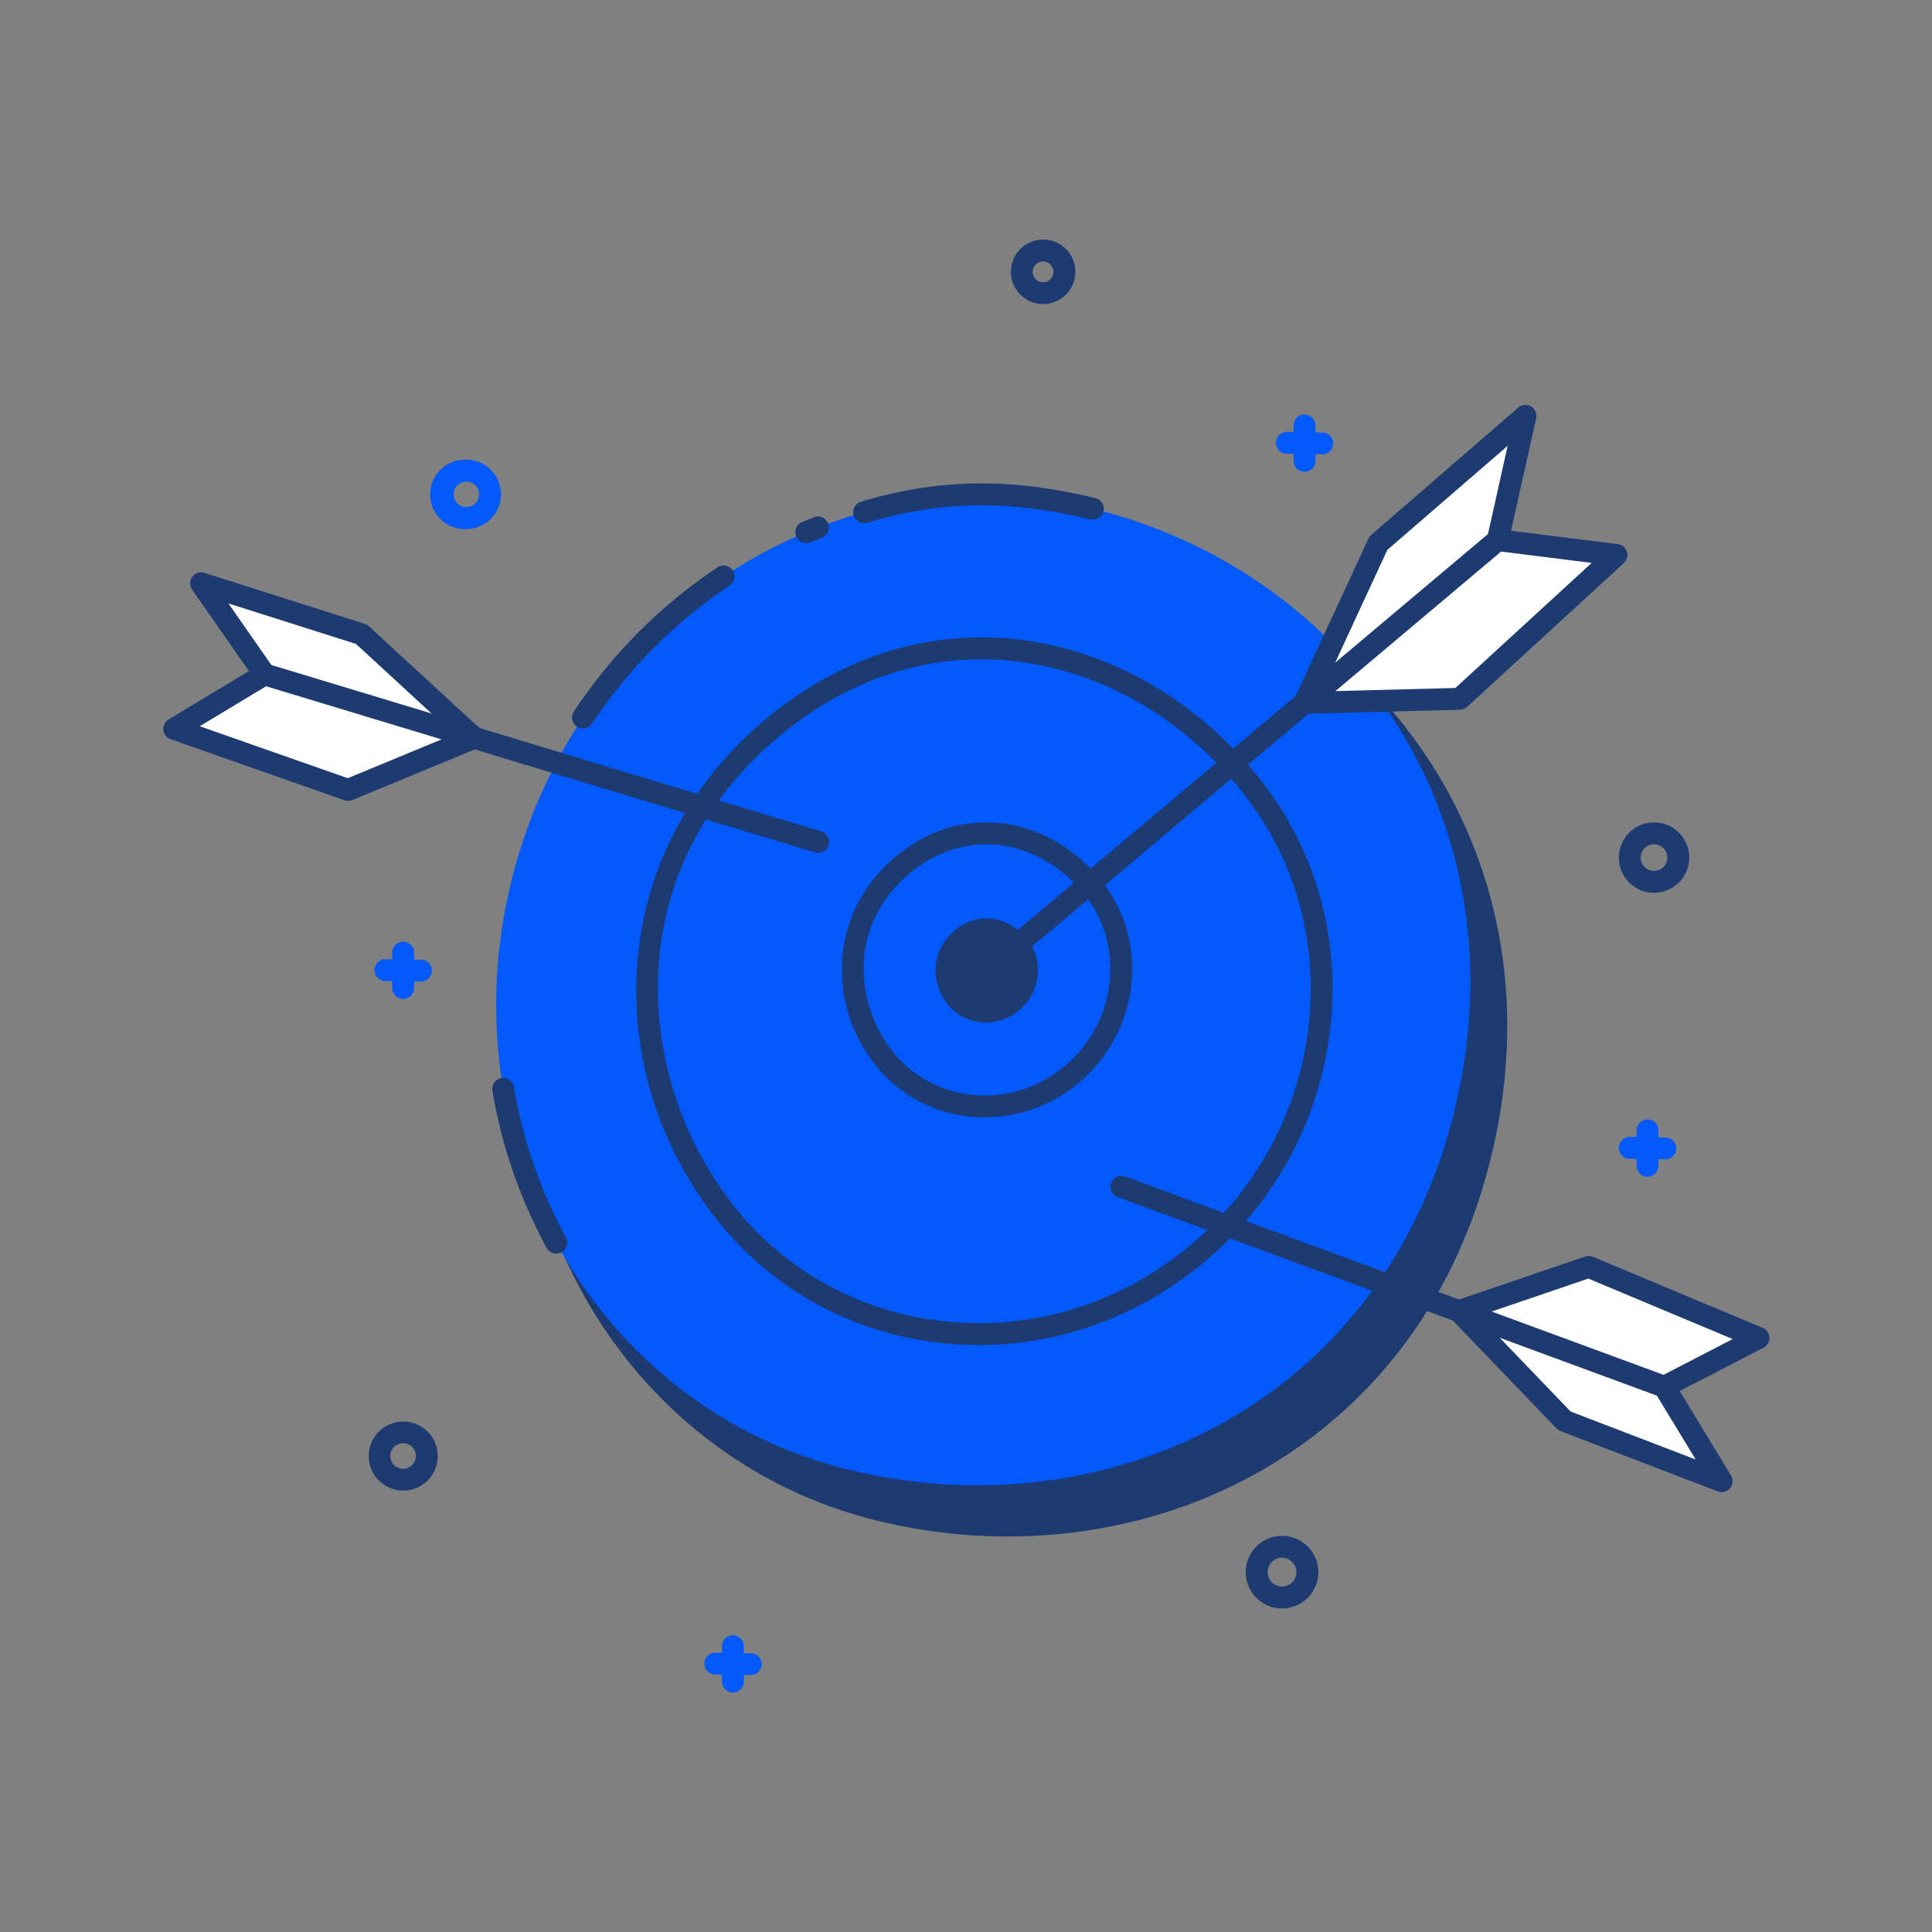 <svg xmlns="http://www.w3.org/2000/svg" fill="none" viewBox="0 0 2000 2000" id="BusinessGoals"><rect x="0" y="0" width="2000" height="2000" fill="#808080" stroke="none"/><path fill="#1d3a71" d="M1542.2 1203.33C1464.47 1509.32 1174.13 1639.11 908.555 1574.34C642.98 1509.58 485.013 1231.51 555.682 953.349C626.351 675.185 898.91 501.967 1164.47 566.728C1430.02 631.489 1621.53 890.948 1542.2 1203.33Z" class="color101014 svgShape"></path><path fill="#0459fb" d="M1504.3 1155.16C1427.55 1457.28 1140.87 1585.42 878.676 1521.47C616.48 1457.53 460.495 1183 530.277 908.293C600.059 633.583 869.163 462.838 1131.36 526.692C1393.56 590.547 1582.61 846.817 1504.3 1155.16Z" class="colorfb4c04 svgShape"></path><path fill="#1d3a71" d="M575.823 1297.71C573.783 1297.71 571.781 1297.17 570.027 1296.13 568.273 1295.09 566.832 1293.59 565.857 1291.8 538.168 1240.97 519.175 1185.87 509.665 1128.77 509.226 1125.84 509.955 1122.85 511.696 1120.45 513.438 1118.05 516.052 1116.43 518.977 1115.93 521.903 1115.44 524.905 1116.11 527.339 1117.81 529.773 1119.5 531.445 1122.08 531.994 1125 541.085 1179.61 559.255 1232.32 585.751 1280.93 586.694 1282.65 587.173 1284.59 587.139 1286.56 587.106 1288.52 586.562 1290.45 585.56 1292.14 584.558 1293.83 583.134 1295.23 581.427 1296.2 579.719 1297.18 577.788 1297.69 575.823 1297.69V1297.71ZM894.552 541.547C891.829 541.555 889.194 540.581 887.131 538.804 885.068 537.027 883.714 534.566 883.317 531.872 882.92 529.178 883.508 526.431 884.971 524.135 886.435 521.839 888.677 520.147 891.287 519.369 971.185 495.378 1046.06 494.227 1134.04 515.688 1136.96 516.402 1139.48 518.245 1141.03 520.813 1142.59 523.381 1143.07 526.464 1142.36 529.382 1141.64 532.301 1139.8 534.816 1137.23 536.376 1134.66 537.935 1131.58 538.41 1128.66 537.697 1044.82 517.255 973.62 518.293 897.817 541.075 896.757 541.388 895.657 541.547 894.552 541.547ZM834.602 562.197C831.969 562.201 829.416 561.288 827.384 559.613 825.351 557.939 823.966 555.609 823.465 553.024 822.965 550.439 823.381 547.76 824.642 545.449 825.902 543.137 827.929 541.337 830.374 540.358L842.718 535.394C845.491 534.339 848.566 534.414 851.283 535.603 854.001 536.791 856.144 538.999 857.251 541.75 858.359 544.502 858.343 547.578 857.206 550.318 856.07 553.057 853.904 555.242 851.174 556.402L838.83 561.366C837.487 561.911 836.051 562.193 834.602 562.197ZM603.495 754.101C601.266 754.103 599.086 753.446 597.228 752.214 595.989 751.391 594.923 750.332 594.093 749.098 593.263 747.863 592.684 746.477 592.389 745.019 592.095 743.56 592.09 742.058 592.377 740.598 592.663 739.138 593.234 737.749 594.057 736.51 633.201 677.367 683.762 626.639 742.775 587.301 745.279 585.634 748.341 585.03 751.29 585.621 754.239 586.212 756.832 587.95 758.499 590.453 760.166 592.956 760.77 596.019 760.179 598.968 759.588 601.916 757.849 604.509 755.346 606.176 698.832 643.836 650.413 692.409 612.933 749.043 611.899 750.599 610.496 751.875 608.849 752.758 607.203 753.641 605.363 754.102 603.495 754.101ZM1013.52 1392.37C997.517 1392.37 981.532 1391.3 965.672 1389.16 920.571 1383.32 877.093 1368.52 837.794 1345.64 798.495 1322.75 764.167 1292.24 736.828 1255.9 678.145 1178.12 651.021 1083.25 660.459 988.797 670.406 889.136 721.596 798.931 804.609 734.793L811.537 743.759 804.609 734.793C881.299 675.563 969.673 650.666 1060.27 662.822 1156.24 675.714 1247.14 730.678 1309.75 813.654 1426.55 968.431 1393.14 1193.69 1235.29 1315.62 1170.28 1365.85 1092.95 1392.37 1013.52 1392.37ZM1015.8 682.49C945.966 682.49 878.43 706.386 818.445 752.725 640.829 890.004 653.136 1107.35 754.911 1242.25 780.451 1276.2 812.52 1304.7 849.233 1326.07 885.946 1347.45 926.561 1361.27 968.692 1366.72 1058.48 1378.76 1148.25 1354.26 1221.45 1297.71 1369.55 1183.31 1401.05 972.281 1291.68 827.282 1232.72 749.119 1147.29 697.364 1057.29 685.283 1043.54 683.428 1029.68 682.495 1015.8 682.49Z" class="color101014 svgShape"></path><path fill="#1d3a71" d="M1019.6 1156.67C1012.91 1156.68 1006.23 1156.23 999.609 1155.33C980.754 1152.89 962.577 1146.71 946.149 1137.14C929.72 1127.57 915.372 1114.81 903.949 1099.61C879.725 1067.9 868.385 1028.2 872.201 988.476C876.334 946.95 897.664 909.294 932.205 882.605C964.293 857.878 1001.19 847.497 1039.11 852.574C1079.11 857.954 1116.97 880.887 1142.93 915.297C1191.68 979.925 1177.81 1073.85 1112.01 1124.7C1085.61 1145.33 1053.1 1156.58 1019.6 1156.67ZM939.132 891.57L946.06 900.536C878.788 952.5 883.469 1034.87 922.031 1085.99C931.662 1098.78 943.753 1109.52 957.594 1117.58C971.435 1125.63 986.747 1130.84 1002.63 1132.89C1019.5 1135.13 1036.64 1133.97 1053.06 1129.48C1069.47 1125 1084.83 1117.27 1098.21 1106.77C1154.25 1063.49 1166.16 983.7 1124.9 928.924C1102.52 899.253 1070.16 879.603 1036.19 875.036C1004.4 870.77 973.278 879.585 946.154 900.536L939.132 891.57Z" class="color101014 svgShape"></path><path fill="#1d3a71" d="M990.001 961.73C1015.58 941.967 1047.08 950.574 1064.28 973.376C1081.47 996.177 1076.54 1029.23 1053.29 1047.2C1030.04 1065.17 997.23 1061.26 980.035 1038.46C962.84 1015.66 963.878 981.813 990.001 961.73Z" class="color101014 svgShape"></path><path fill="#ffffff" d="M1350.46 727.563L1426.89 562.273L1579.21 430.542L1550.52 559.121L1673.42 574.523L1511.09 723.43L1350.46 727.563Z" class="colorffffff svgShape"></path><path fill="#1d3a71" d="M1021.52 1015.83C1019.2 1015.83 1016.93 1015.12 1015.03 1013.79C1013.12 1012.45 1011.67 1010.57 1010.88 1008.39C1010.08 1006.21 1009.97 1003.83 1010.57 1001.59C1011.17 999.341 1012.44 997.334 1014.22 995.837L1543.24 550.382C1545.53 548.447 1548.51 547.504 1551.5 547.761C1554.49 548.017 1557.26 549.452 1559.2 551.75C1561.13 554.048 1562.07 557.02 1561.82 560.013C1561.56 563.006 1560.12 565.774 1557.83 567.709L1028.81 1013.16C1026.78 1014.89 1024.19 1015.83 1021.52 1015.83Z" class="color101014 svgShape"></path><path fill="#1d3a71" d="M1350.44 738.889C1348.54 738.887 1346.67 738.407 1345.01 737.493C1343.34 736.579 1341.93 735.26 1340.91 733.658C1339.89 732.056 1339.28 730.223 1339.15 728.326C1339.03 726.43 1339.38 724.532 1340.18 722.807L1416.62 557.516C1417.3 556.07 1418.28 554.783 1419.49 553.741L1571.79 421.898C1573.6 420.342 1575.84 419.393 1578.21 419.186C1580.58 418.978 1582.96 419.524 1585 420.744C1587.05 421.965 1588.66 423.798 1589.6 425.984C1590.54 428.17 1590.77 430.597 1590.25 432.921L1564.24 549.438L1674.76 563.273C1676.91 563.541 1678.93 564.417 1680.59 565.799C1682.26 567.181 1683.49 569.01 1684.15 571.071C1684.81 573.132 1684.86 575.338 1684.3 577.428C1683.75 579.518 1682.6 581.405 1681.01 582.866L1518.68 731.773C1516.66 733.627 1514.04 734.687 1511.3 734.755L1350.67 738.889H1350.44ZM1436.16 569.238L1368.38 715.766L1506.56 712.218L1647.73 582.715L1549.14 570.352C1547.58 570.155 1546.07 569.634 1544.72 568.822C1543.37 568.009 1542.2 566.923 1541.29 565.633C1540.38 564.343 1539.75 562.877 1539.45 561.33C1539.14 559.783 1539.16 558.188 1539.5 556.648L1560.7 461.536L1436.16 569.238Z" class="color101014 svgShape"></path><path fill="#ffffff" d="M490.62 763.729L374.235 656.574L208.076 603.78L273.894 698.118L180.311 754.499L360.229 817.712L490.62 763.729Z" class="colorffffff svgShape"></path><path fill="#1d3a71" d="M846.985 882.925C845.873 882.918 844.767 882.753 843.701 882.434L270.649 708.971C267.773 708.1 265.36 706.122 263.943 703.473C262.525 700.823 262.218 697.719 263.089 694.843C263.96 691.967 265.938 689.555 268.587 688.137C271.237 686.719 274.341 686.412 277.217 687.283L850.269 860.747C852.881 861.525 855.124 863.219 856.587 865.517C858.051 867.815 858.637 870.564 858.238 873.259C857.839 875.955 856.481 878.416 854.414 880.191C852.347 881.966 849.71 882.937 846.985 882.925Z" class="color101014 svgShape"></path><path fill="#1d3a71" d="M360.23 829.037C358.945 829.031 357.67 828.814 356.455 828.395L176.574 765.182C174.547 764.47 172.763 763.196 171.433 761.509C170.102 759.822 169.279 757.791 169.059 755.654C168.84 753.516 169.233 751.361 170.192 749.438C171.152 747.516 172.639 745.906 174.479 744.797L257.681 694.683L198.79 610.254C197.436 608.312 196.724 605.996 196.755 603.629C196.786 601.262 197.557 598.964 198.961 597.059C200.365 595.153 202.33 593.735 204.581 593.004C206.833 592.273 209.256 592.266 211.512 592.983L377.614 645.834C379.192 646.332 380.642 647.169 381.861 648.287L498.246 755.461C499.664 756.748 500.732 758.373 501.351 760.185C501.97 761.997 502.12 763.936 501.786 765.821C501.453 767.706 500.646 769.476 499.443 770.965C498.24 772.455 496.678 773.614 494.905 774.336L364.515 828.301C363.146 828.815 361.692 829.064 360.23 829.037ZM206.774 751.799L360.004 805.594L470.008 760.048L368.516 666.596L236.465 624.674L283.181 691.644C284.068 692.915 284.685 694.355 284.993 695.875C285.301 697.394 285.294 698.96 284.972 700.477C284.65 701.993 284.02 703.427 283.121 704.691C282.222 705.954 281.073 707.019 279.746 707.82L206.774 751.799Z" class="color101014 svgShape"></path><path fill="#ffffff" d="M1510.3 1357.3L1619.51 1470.87L1782.29 1533.35L1722.85 1435.57L1820.44 1385.12L1644.6 1311.47L1510.3 1357.3Z" class="colorffffff svgShape"></path><path fill="#1d3a71" d="M1722.8 1446.82C1721.46 1446.82 1720.14 1446.59 1718.89 1446.13L1156.95 1239.2C1154.14 1238.16 1151.85 1236.04 1150.59 1233.31C1149.33 1230.59 1149.2 1227.47 1150.24 1224.65C1151.28 1221.83 1153.4 1219.54 1156.13 1218.29C1158.85 1217.03 1161.97 1216.9 1164.79 1217.94L1726.76 1424.95C1729.21 1425.9 1731.25 1427.68 1732.53 1429.97C1733.81 1432.26 1734.26 1434.93 1733.79 1437.52C1733.32 1440.1 1731.97 1442.45 1729.96 1444.14C1727.96 1445.84 1725.42 1446.79 1722.8 1446.82Z" class="color101014 svgShape"></path><path fill="#1d3a71" d="M1782.27 1544.67C1780.89 1544.67 1779.52 1544.42 1778.23 1543.92L1615.45 1481.44C1613.9 1480.84 1612.49 1479.91 1611.34 1478.7L1502.14 1365.15C1500.82 1363.78 1499.87 1362.09 1499.37 1360.25 1498.88 1358.41 1498.85 1356.48 1499.3 1354.62 1499.75 1352.77 1500.66 1351.06 1501.95 1349.66 1503.23 1348.25 1504.85 1347.19 1506.66 1346.58L1640.93 1300.75C1643.56 1299.86 1646.42 1299.95 1648.98 1301.01L1824.8 1374.63C1826.78 1375.46 1828.49 1376.84 1829.72 1378.61 1830.95 1380.38 1831.65 1382.46 1831.73 1384.61 1831.82 1386.76 1831.29 1388.89 1830.21 1390.76 1829.13 1392.62 1827.54 1394.13 1825.63 1395.12L1738.8 1439.99 1791.92 1527.4C1792.96 1529.12 1793.53 1531.08 1793.57 1533.1 1793.6 1535.11 1793.1 1537.09 1792.11 1538.84 1791.13 1540.6 1789.69 1542.05 1787.96 1543.07 1786.22 1544.08 1784.25 1544.62 1782.23 1544.62L1782.27 1544.67ZM1625.91 1461.19 1755.38 1510.89 1713.17 1441.44C1712.37 1440.12 1711.84 1438.64 1711.63 1437.1 1711.42 1435.57 1711.53 1434 1711.95 1432.51 1712.37 1431.01 1713.09 1429.62 1714.07 1428.42 1715.05 1427.22 1716.27 1426.23 1717.64 1425.51L1793.69 1386.2 1644.18 1323.57 1530.8 1362.26 1625.91 1461.19ZM1712.23 924.243C1705.16 924.235 1698.24 922.169 1692.32 918.299 1686.41 914.429 1681.74 908.921 1678.9 902.446 1676.06 895.972 1675.16 888.811 1676.31 881.835 1677.47 874.859 1680.63 868.37 1685.41 863.159 1690.19 857.948 1696.38 854.24 1703.23 852.486 1710.08 850.732 1717.29 851.009 1723.99 853.282 1730.69 855.555 1736.57 859.727 1740.94 865.288 1745.31 870.85 1747.96 877.562 1748.58 884.605 1749.41 894.234 1746.39 903.8 1740.18 911.206 1733.97 918.612 1725.08 923.253 1715.45 924.111 1714.38 924.206 1713.36 924.243 1712.23 924.243ZM1712.23 873.997H1711.02C1708.3 874.235 1705.71 875.274 1703.59 876.982 1701.46 878.689 1699.88 880.99 1699.06 883.592 1698.24 886.194 1698.21 888.981 1698.97 891.601 1699.74 894.22 1701.26 896.555 1703.35 898.31 1705.44 900.064 1708 901.16 1710.71 901.458 1713.43 901.756 1716.17 901.243 1718.59 899.985 1721.01 898.726 1723 896.778 1724.31 894.386 1725.63 891.995 1726.2 889.268 1725.97 886.549 1725.65 883.128 1724.08 879.946 1721.54 877.625 1719.01 875.305 1715.7 874.011 1712.26 873.997H1712.23ZM1079.83 314.781C1073.35 314.774 1067.02 312.883 1061.6 309.339 1056.18 305.795 1051.9 300.751 1049.3 294.822 1046.69 288.892 1045.87 282.332 1046.92 275.942 1047.98 269.552 1050.87 263.607 1055.25 258.832 1059.62 254.056 1065.29 250.657 1071.57 249.047 1077.84 247.438 1084.45 247.688 1090.58 249.767 1096.72 251.845 1102.11 255.663 1106.12 260.756 1110.12 265.848 1112.55 271.994 1113.13 278.446 1113.9 287.267 1111.13 296.034 1105.45 302.821 1099.76 309.608 1091.61 313.862 1082.79 314.648 1081.79 314.743 1080.81 314.781 1079.83 314.781ZM1079.83 270.631H1078.89C1077.48 270.744 1076.11 271.136 1074.85 271.784 1073.6 272.432 1072.49 273.324 1071.58 274.406 1070.42 275.756 1069.62 277.373 1069.24 279.11 1068.86 280.847 1068.91 282.652 1069.4 284.362 1069.89 286.073 1070.79 287.635 1072.03 288.91 1073.27 290.186 1074.81 291.134 1076.51 291.67 1078.2 292.205 1080 292.313 1081.75 291.981 1083.5 291.65 1085.14 290.891 1086.52 289.771 1087.9 288.652 1088.98 287.207 1089.67 285.567 1090.36 283.926 1090.63 282.141 1090.46 280.371 1090.21 277.727 1088.98 275.269 1087.03 273.471 1085.07 271.673 1082.52 270.661 1079.87 270.631H1079.83ZM417.271 1543.09C407.929 1543.05 398.971 1539.36 392.316 1532.8 385.661 1526.25 381.837 1517.35 381.662 1508.01 381.488 1498.66 384.977 1489.63 391.382 1482.83 397.788 1476.03 406.601 1472 415.935 1471.62 425.27 1471.23 434.384 1474.52 441.327 1480.77 448.269 1487.02 452.489 1495.74 453.083 1505.06 453.677 1514.39 450.598 1523.57 444.504 1530.66 438.411 1537.74 429.787 1542.15 420.48 1542.95 419.404 1542.95 418.347 1543.09 417.271 1543.09ZM417.271 1494.01H416.101C414.366 1494.16 412.677 1494.66 411.133 1495.46 409.588 1496.27 408.217 1497.37 407.098 1498.7 405.979 1500.04 405.133 1501.58 404.61 1503.24 404.087 1504.9 403.896 1506.65 404.049 1508.38 404.201 1510.12 404.694 1511.81 405.499 1513.35 406.304 1514.9 407.405 1516.27 408.74 1517.39 410.074 1518.51 411.616 1519.35 413.278 1519.88 414.939 1520.4 416.687 1520.59 418.422 1520.44 420.156 1520.29 421.844 1519.81 423.387 1519 424.93 1518.2 426.297 1517.1 427.407 1515.76 429.042 1513.83 430.091 1511.47 430.428 1508.97 430.766 1506.47 430.378 1503.92 429.311 1501.63 428.245 1499.34 426.543 1497.4 424.409 1496.05 422.275 1494.69 419.798 1493.98 417.271 1493.99V1494.01Z" class="color101014 svgShape"></path><path fill="#0459fb" d="M482.692 547.701C473.181 548.114 463.895 544.732 456.877 538.298C449.86 531.865 445.685 522.907 445.272 513.396C444.859 503.884 448.241 494.598 454.675 487.58C461.109 480.563 470.066 476.388 479.578 475.975C489.062 475.142 498.488 478.11 505.784 484.227C513.079 490.343 517.646 499.108 518.48 508.592C519.313 518.076 516.345 527.502 510.228 534.798C504.112 542.093 495.347 546.66 485.863 547.494C484.75 547.664 483.693 547.701 482.692 547.701ZM482.692 498.626H481.503C478.905 498.871 476.437 499.88 474.411 501.526C472.386 503.172 470.893 505.382 470.122 507.875C469.35 510.369 469.335 513.035 470.077 515.537C470.819 518.039 472.286 520.266 474.292 521.936C476.298 523.605 478.754 524.643 481.35 524.919C483.945 525.194 486.564 524.695 488.876 523.483C491.188 522.272 493.09 520.403 494.34 518.112C495.591 515.821 496.136 513.211 495.905 510.611C495.625 507.304 494.111 504.222 491.662 501.981C489.214 499.739 486.012 498.501 482.692 498.512V498.626Z" class="colorfb4c04 svgShape"></path><path fill="#1d3a71" d="M1327.13 1665.06C1321.09 1665.06 1315.14 1663.6 1309.78 1660.81C1304.42 1658.02 1299.81 1653.98 1296.35 1649.03C1292.88 1644.08 1290.66 1638.37 1289.87 1632.38C1289.08 1626.39 1289.75 1620.3 1291.82 1614.62C1293.89 1608.95 1297.29 1603.85 1301.75 1599.77C1306.2 1595.69 1311.57 1592.74 1317.41 1591.18C1323.25 1589.61 1329.37 1589.48 1335.27 1590.79C1341.17 1592.1 1346.67 1594.81 1351.29 1598.69C1356.99 1603.46 1361.14 1609.81 1363.23 1616.94C1365.32 1624.06 1365.25 1631.65 1363.02 1638.73C1360.8 1645.82 1356.53 1652.09 1350.75 1656.75C1344.96 1661.41 1337.93 1664.25 1330.53 1664.91C1329.34 1665 1328.3 1665.06 1327.13 1665.06ZM1327.13 1612.55C1326.68 1612.55 1326.25 1612.55 1325.79 1612.55C1323.35 1612.77 1321.01 1613.59 1318.96 1614.94C1316.92 1616.28 1315.23 1618.11 1314.06 1620.26C1312.88 1622.41 1312.25 1624.81 1312.23 1627.26C1312.2 1629.71 1312.78 1632.12 1313.91 1634.3C1315.04 1636.47 1316.68 1638.33 1318.7 1639.72C1320.72 1641.11 1323.04 1641.98 1325.48 1642.25C1327.91 1642.53 1330.37 1642.2 1332.65 1641.3C1334.93 1640.4 1336.95 1638.95 1338.53 1637.09C1339.8 1635.59 1340.76 1633.86 1341.35 1631.99C1341.94 1630.12 1342.15 1628.15 1341.97 1626.2C1341.64 1622.48 1339.94 1619.03 1337.19 1616.51C1334.45 1613.99 1330.86 1612.58 1327.13 1612.57V1612.55Z" class="color101014 svgShape"></path><path fill="#0459fb" d="M1350.45 488.395C1347.44 488.395 1344.56 487.202 1342.44 485.078C1340.31 482.954 1339.12 480.074 1339.12 477.07V440.358C1339.12 437.354 1340.31 434.474 1342.44 432.35C1344.56 430.226 1347.44 429.033 1350.45 429.033C1353.45 429.033 1356.33 430.226 1358.45 432.35C1360.58 434.474 1361.77 437.354 1361.77 440.358V477.07C1361.77 480.074 1360.58 482.954 1358.45 485.078C1356.33 487.202 1353.45 488.395 1350.45 488.395Z" class="colorfb4c04 svgShape"></path><path fill="#0459fb" d="M1368.81 470.332H1368.62L1331.93 469.747C1330.44 469.723 1328.97 469.407 1327.61 468.816 1326.24 468.225 1325.01 467.371 1323.97 466.303 1322.94 465.235 1322.12 463.973 1321.58 462.59 1321.03 461.207 1320.76 459.73 1320.78 458.242 1320.81 456.755 1321.12 455.287 1321.71 453.922 1322.3 452.557 1323.16 451.322 1324.23 450.287 1325.29 449.252 1326.56 448.437 1327.94 447.89 1329.32 447.343 1330.8 447.073 1332.29 447.097L1368.98 447.682C1371.98 447.704 1374.85 448.919 1376.96 451.059 1379.07 453.199 1380.24 456.088 1380.22 459.092 1380.2 462.095 1378.98 464.967 1376.84 467.075 1374.7 469.183 1371.81 470.355 1368.81 470.332ZM758.706 1752.13C755.702 1752.13 752.822 1750.94 750.698 1748.81 748.574 1746.69 747.381 1743.81 747.381 1740.81V1704.09C747.381 1701.09 748.574 1698.21 750.698 1696.09 752.822 1693.96 755.702 1692.77 758.706 1692.77 761.71 1692.77 764.59 1693.96 766.714 1696.09 768.838 1698.21 770.031 1701.09 770.031 1704.09V1740.81C770.031 1743.81 768.838 1746.69 766.714 1748.81 764.59 1750.94 761.71 1752.13 758.706 1752.13Z" class="colorfb4c04 svgShape"></path><path fill="#0459fb" d="M777.147 1734.07H776.959L740.246 1733.48C737.243 1733.43 734.382 1732.19 732.294 1730.03 730.205 1727.87 729.06 1724.97 729.11 1721.97 729.16 1718.96 730.401 1716.1 732.561 1714.01 734.72 1711.93 737.62 1710.78 740.624 1710.83L777.317 1711.42C778.805 1711.43 780.275 1711.73 781.645 1712.31 783.015 1712.89 784.257 1713.73 785.301 1714.79 786.344 1715.85 787.169 1717.11 787.728 1718.49 788.287 1719.86 788.569 1721.34 788.558 1722.83 788.546 1724.31 788.242 1725.78 787.663 1727.15 787.084 1728.52 786.24 1729.77 785.18 1730.81 784.121 1731.85 782.866 1732.68 781.488 1733.24 780.11 1733.8 778.635 1734.08 777.147 1734.07ZM417.346 1034.17C414.342 1034.17 411.461 1032.98 409.338 1030.86 407.214 1028.73 406.021 1025.85 406.021 1022.85V986.154C406.021 983.15 407.214 980.27 409.338 978.146 411.461 976.022 414.342 974.829 417.346 974.829 420.349 974.829 423.23 976.022 425.354 978.146 427.478 980.27 428.671 983.15 428.671 986.154V1022.85C428.671 1025.85 427.478 1028.73 425.354 1030.86 423.23 1032.98 420.349 1034.17 417.346 1034.17Z" class="colorfb4c04 svgShape"></path><path fill="#0459fb" d="M435.694 1016.13H435.505L398.811 1015.52C395.808 1015.48 392.946 1014.24 390.856 1012.08 388.766 1009.92 387.618 1007.02 387.665 1004.02 387.713 1001.02 388.952 998.154 391.109 996.064 393.267 993.974 396.166 992.826 399.17 992.874L435.863 993.478C438.867 993.501 441.739 994.715 443.847 996.855 445.955 998.995 447.126 1001.88 447.104 1004.89 447.081 1007.89 445.866 1010.76 443.727 1012.87 441.587 1014.98 438.697 1016.15 435.694 1016.13ZM1705.49 1218.17C1702.48 1218.17 1699.6 1216.98 1697.48 1214.85 1695.36 1212.73 1694.16 1209.85 1694.16 1206.84V1170.13C1694.16 1167.13 1695.36 1164.25 1697.48 1162.12 1699.6 1160 1702.48 1158.81 1705.49 1158.81 1708.49 1158.81 1711.37 1160 1713.5 1162.12 1715.62 1164.25 1716.81 1167.13 1716.81 1170.13V1206.84C1716.81 1209.85 1715.62 1212.73 1713.5 1214.85 1711.37 1216.98 1708.49 1218.17 1705.49 1218.17Z" class="colorfb4c04 svgShape"></path><path fill="#0459fb" d="M1723.84 1200.11H1723.67L1686.93 1199.56C1685.45 1199.53 1683.98 1199.22 1682.61 1198.63C1681.25 1198.04 1680.01 1197.18 1678.98 1196.11C1677.94 1195.05 1677.13 1193.78 1676.58 1192.4C1676.03 1191.02 1675.76 1189.54 1675.79 1188.05C1675.81 1186.57 1676.13 1185.1 1676.72 1183.73C1677.31 1182.37 1678.16 1181.13 1679.23 1180.1C1680.3 1179.06 1681.56 1178.25 1682.95 1177.7C1684.33 1177.15 1685.81 1176.88 1687.29 1176.91L1724.01 1177.49C1727.01 1177.52 1729.88 1178.74 1731.99 1180.88C1734.09 1183.02 1735.26 1185.91 1735.24 1188.91C1735.21 1191.92 1733.99 1194.79 1731.85 1196.89C1729.71 1199 1726.82 1200.17 1723.82 1200.14L1723.84 1200.11Z" class="colorfb4c04 svgShape"></path></svg>